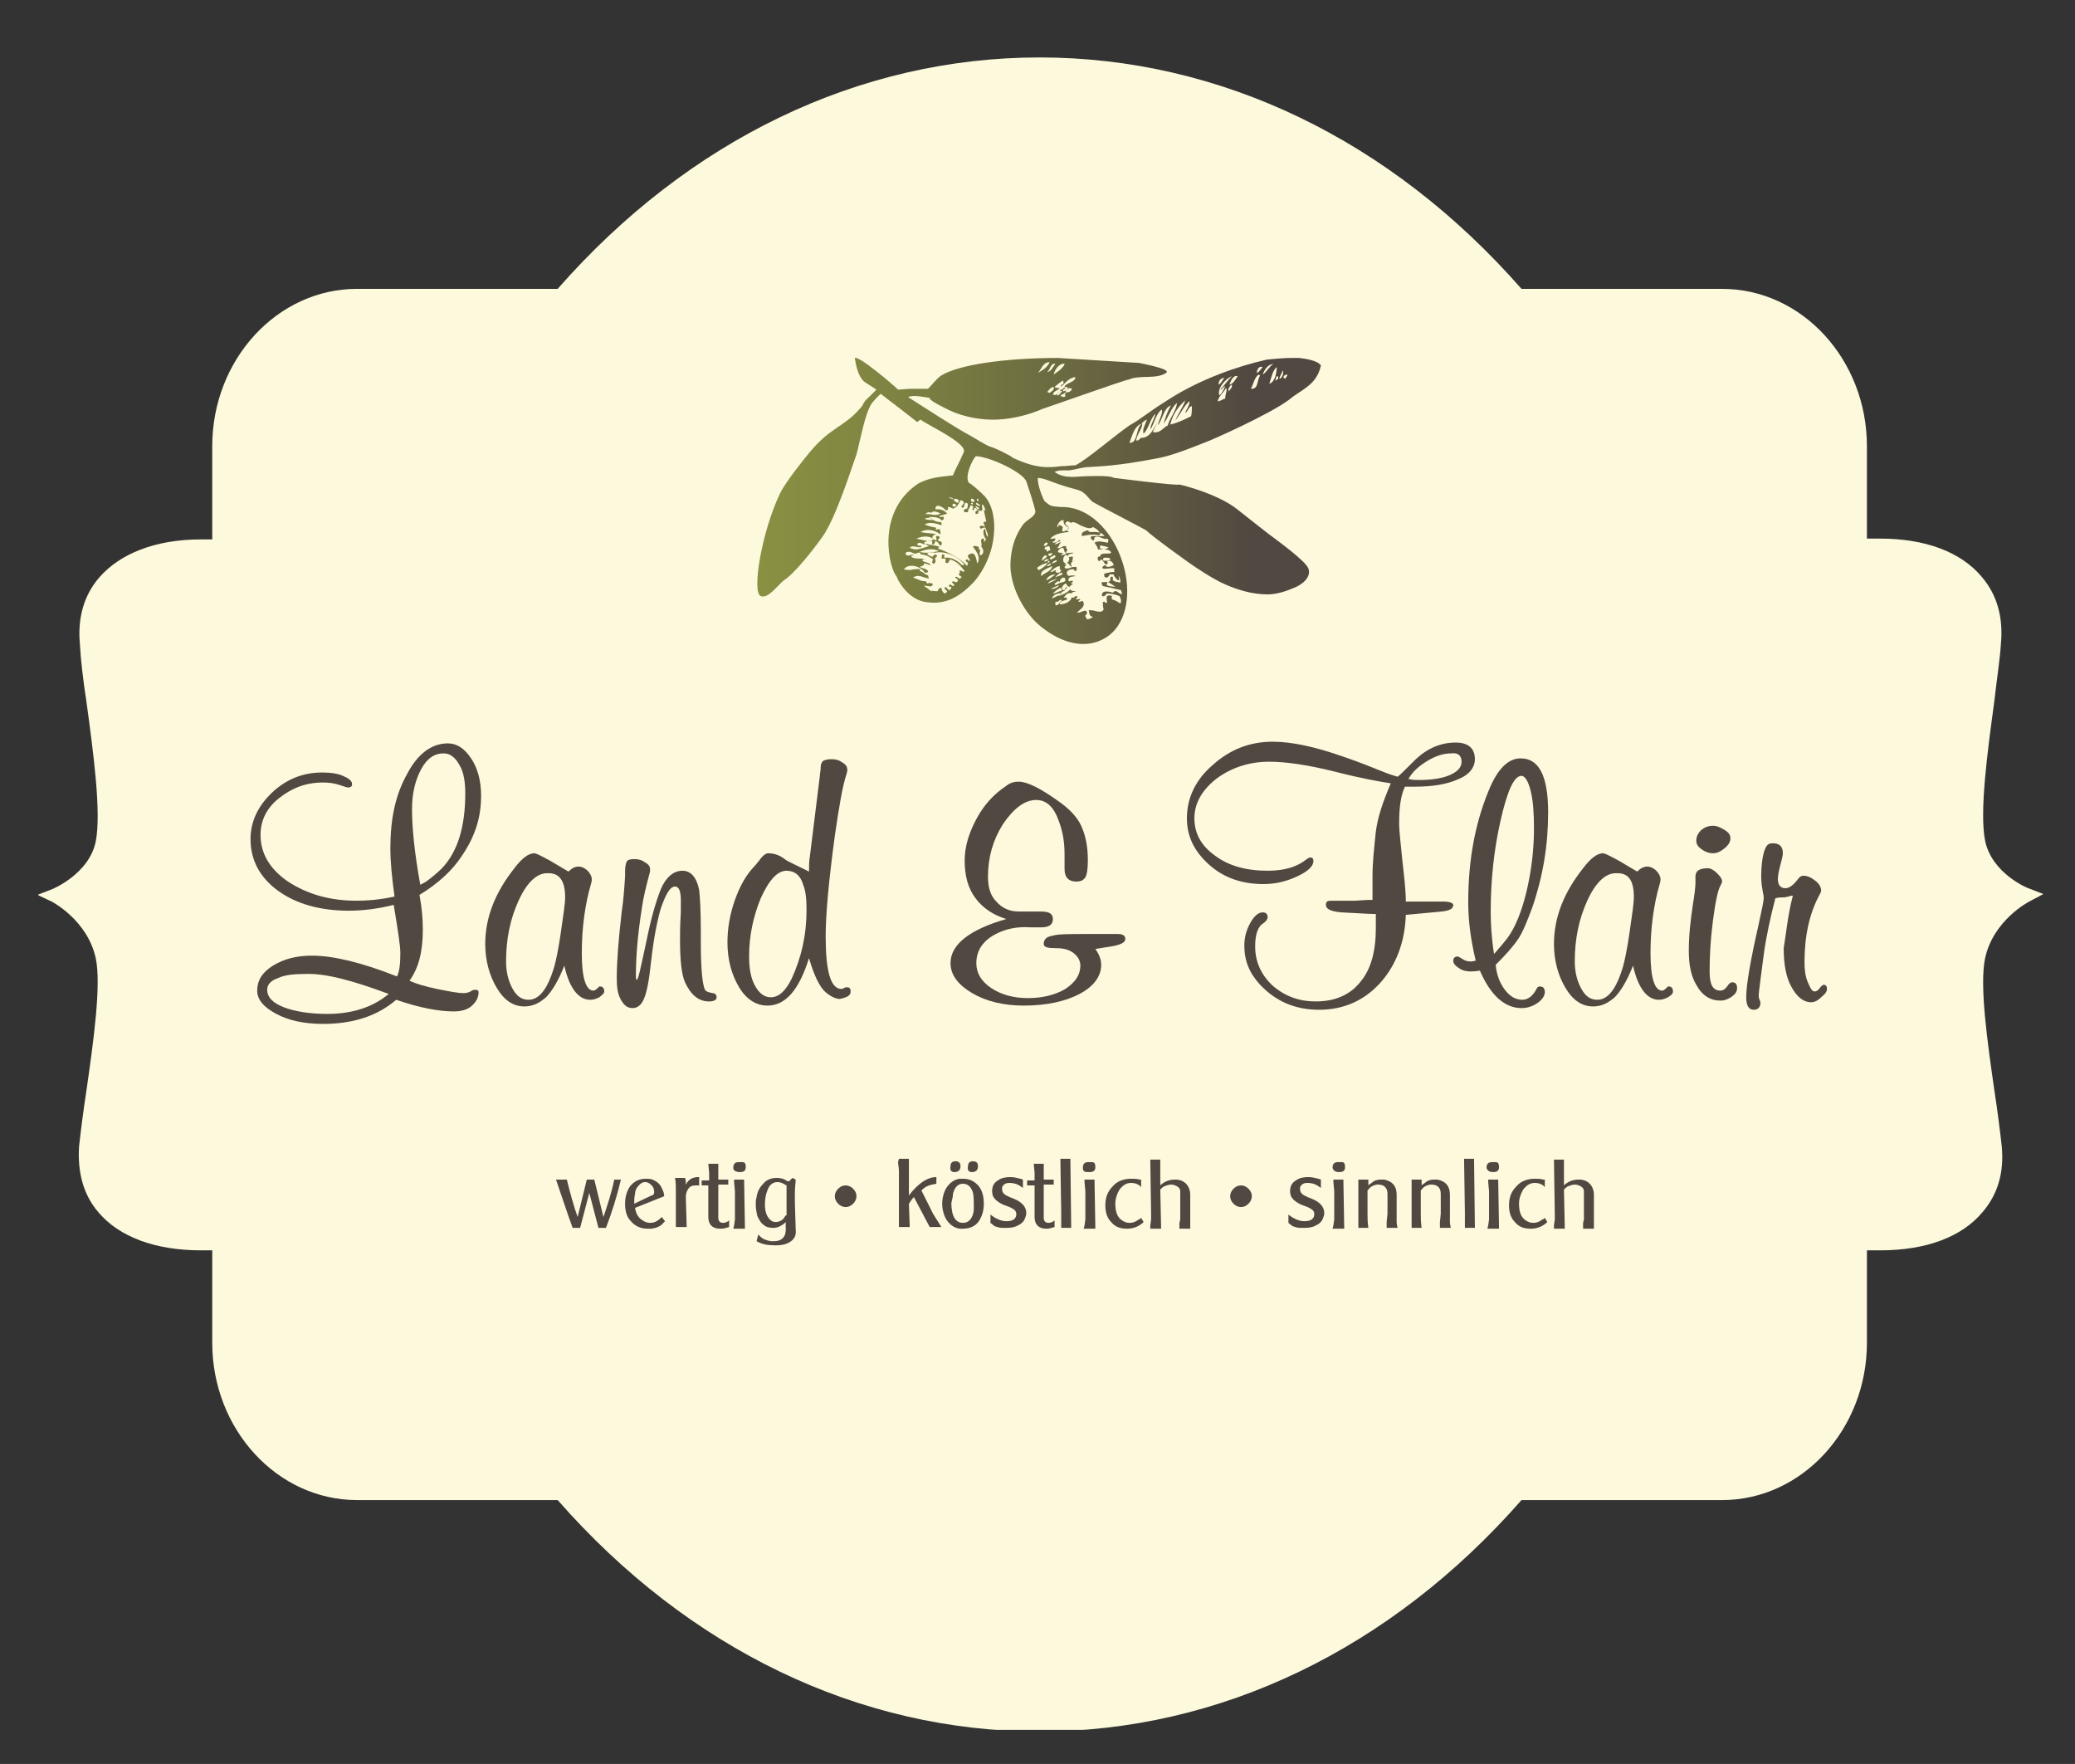 <?xml version="1.0" encoding="utf-8"?>
<!-- Generator: Adobe Illustrator 24.2.3, SVG Export Plug-In . SVG Version: 6.00 Build 0)  -->
<svg version="1.1" id="Ebene_1" xmlns="http://www.w3.org/2000/svg" xmlns:xlink="http://www.w3.org/1999/xlink" x="0px" y="0px"
	 viewBox="0 0 249.3 211.9" style="enable-background:new 0 0 249.3 211.9;" xml:space="preserve">
<rect x="0" y="0" width="249.3" height="211.9" fill="#333333" stroke="none"/>
<style type="text/css">
	.st0{clip-path:url(#SVGID_2_);fill:#FDF9DC;}
	.st1{clip-path:url(#SVGID_4_);fill:url(#SVGID_5_);}
	.st2{clip-path:url(#SVGID_7_);fill:#504841;}
</style>
<g>
	<defs>
		<rect id="SVGID_1_" x="4.6" y="6.9" width="240.9" height="200.9"/>
	</defs>
	<clipPath id="SVGID_2_">
		<use xlink:href="#SVGID_1_"  style="overflow:visible;"/>
	</clipPath>
	<path class="st0" d="M124.9,6.9c21.7,0,42.2,9.9,57.9,27.8h24.1c9.6,0,17.4,8.5,17.4,18.9v11.1h1.6c5.4,0,9.7,1.6,12.2,4.6
		c1.8,2.1,2.6,4.8,2.3,8c-0.1,1.8-0.5,4.3-0.8,7c-0.8,5.9-1.8,13.2-1.1,16.7c0.8,3.9,5.1,5.7,5.2,5.7l1.8,0.7l-1.7,0.9
		c0,0-4.3,2.2-5.3,6.8c-0.7,3.3,0.3,10.2,1.1,15.8c0.4,2.6,0.7,5,0.9,6.8c0.3,3.2-0.5,5.8-2.3,7.9c-2.5,3-6.8,4.6-12.3,4.6h-1.6
		v11.1c0,10.4-7.8,18.9-17.4,18.9h-24.1c-15.7,17.9-36.2,27.8-57.9,27.8c-21.7,0-42.2-9.9-57.9-27.8H42.9c-9.6,0-17.4-8.5-17.4-18.9
		v-11.1h-1.4c-5.4,0-9.8-1.6-12.3-4.6c-1.8-2.1-2.5-4.8-2.3-7.9c0.2-1.8,0.5-4.2,0.9-6.8c0.8-5.6,1.8-12.6,1.1-15.8
		c-1-4.6-5.3-6.8-5.3-6.8l-1.7-0.8l1.8-0.7c0,0,4.4-1.8,5.2-5.7c0.7-3.5-0.3-10.8-1.1-16.7c-0.4-2.6-0.7-5.1-0.8-7
		c-0.3-3.2,0.5-5.9,2.3-8c2.5-2.9,6.8-4.6,12.2-4.6h1.4V53.6c0-10.4,7.8-18.9,17.4-18.9H67C82.7,16.8,103.2,6.9,124.9,6.9"/>
</g>
<g>
	<defs>
		<path id="SVGID_3_" d="M128.2,67.5C128.2,67.4,128.2,67.4,128.2,67.5C128.2,67.4,128.2,67.4,128.2,67.5 M127.2,72.2
			c0.1-0.1,0.2-0.2,0.4-0.1c-0.3,0.2-0.4,0.7-0.8,0.6c0-0.1,0-0.2,0-0.4c0,0,0,0,0,0C127,72.3,127.1,72.3,127.2,72.2 M127.6,71.2
			c-0.3,0.3-0.8,0.5-1.2,0.7C126.5,71.4,127.1,71.3,127.6,71.2 M127.5,70.6c0,0.1,0.1,0.2,0,0.4c-0.4,0-0.6,0.3-1,0.3
			C126.8,71,127.1,70.7,127.5,70.6 M127.2,70.3c0,0.3-0.6,0.4-0.9,0.5C126.5,70.5,126.9,70.5,127.2,70.3 M127.7,70.9
			c-0.3-0.3,0.1-0.7,0.3-0.8C128.5,70.3,128.1,70.9,127.7,70.9C127.7,70.9,127.7,70.9,127.7,70.9 M127,69.5
			c-0.3,0.3-0.7,0.4-1.1,0.6C126.1,69.7,126.6,69.7,127,69.5 M127.9,69.4c0.3,0.5-0.1,0.5-0.5,0.6c-0.3,0.1-0.6,0.4-0.7,0.2
			c0.1-0.3,0.3-0.2,0.4-0.4c0.1,0,0.1,0.1,0.2,0.1C127.3,69.8,127.5,69.3,127.9,69.4 M126.8,69c-0.4,0.3-0.7,0.6-1.1,0.7
			C125.8,69.3,126.3,69,126.8,69 M127.7,68.9c-0.2,0.3-0.7,0.3-1,0.5C127,69.2,127.3,68.6,127.7,68.9 M126.4,68
			c0,0.6-0.9,0.8-1.3,1.2C124.9,68.5,125.9,68.3,126.4,68 M126.2,68.7c0.3-0.3,0.6-0.6,1.1-0.7c0.1,0.1-0.1,0.4,0.2,0.5
			c-0.1,0.3-0.4,0.4-0.7,0.2l0.1-0.2c-0.1,0-0.2,0-0.3,0.1c-0.1,0-0.1,0.1-0.2,0.1C126.3,68.7,126.3,68.7,126.2,68.7 M125.7,68
			c0.2-0.1,0.3-0.3,0.6-0.3c-0.1,0.2-0.2,0.3-0.5,0.3C125.8,68,125.7,68,125.7,68 M124.6,68.2c0.4-0.3,0.8-0.5,1.3-0.6
			c-0.3,0.4-0.7,0.7-1.1,0.9C124.6,68.3,124.6,68.2,124.6,68.2 M125.9,67.6c0-0.1,0-0.1,0-0.2c0.1,0,0.1,0,0.2,0
			C126.1,67.5,126.1,67.6,125.9,67.6C126,67.6,125.9,67.6,125.9,67.6 M127,67.3c-0.1,0.3-0.4,0.3-0.7,0.4
			C126.5,67.5,126.7,67.3,127,67.3 M126,67.2c-0.1,0.2-0.4,0.2-0.5,0.3C125.4,67.3,125.7,67.1,126,67.2 M132.9,67
			c0.2,0,0.5,0,0.5,0.2c-0.2,0.2-0.7,0.2-0.9,0.1l0.1-0.3c0,0,0,0,0.1,0C132.8,67,132.9,67,132.9,67 M126.1,67.1
			c0.1-0.2,0.4-0.3,0.6-0.4c0.1,0,0.1,0.1,0.1,0.2c-0.1,0.1-0.4,0.3-0.6,0.3C126.2,67.2,126.2,67.1,126.1,67.1 M125.8,66.8
			c-0.1,0.3-0.4,0.3-0.6,0.6C125.1,67.1,125.5,66.5,125.8,66.8 M125.9,66.6c0.1-0.1,0.3-0.2,0.6-0.1c-0.1,0.1-0.3,0.3-0.4,0.3
			C126,66.7,126,66.7,125.9,66.6 M110,66.5c0.2,0,0.3-0.2,0.5-0.1c0.1,0,0.1,0.1,0.1,0.2c0.6,0,1.1,0.3,1.5,0.6
			c0,0.2-0.1,0.1-0.1,0.3c-0.1,0.1,0.1,0.1,0.1,0.2c0.3,0.1,0.4-0.5,0.2-0.6c0.1-0.1,0.2-0.2,0.3-0.3c0-0.1-0.2-0.2-0.3-0.2
			c-0.1,0.1-0.2,0.2-0.3,0.3c-0.2-0.1-0.4-0.2-0.6-0.3c0.1-0.3,0.4-0.2,0.6-0.3c0.1,0,0.1,0.1,0.3,0.1c1.4-0.3,3,0.6,3.6,1.5
			c-0.1-0.1-0.2,0-0.3,0c-0.5-0.5-1.2-1-2.1-0.9c-0.1-0.1,0-0.3-0.1-0.4c0,0-0.1,0-0.1,0c0,0-0.1,0-0.1,0c-0.1,0.2,0,0.3-0.1,0.5
			c0.1,0,0.2,0,0.2,0c0.1,0,0.2,0,0.3,0c0,0.1,0,0.3,0,0.5c0.3,0.1,0.4,0,0.5-0.4c0.9,0.2,1.3,0.8,1.8,1.4c-0.1,0.1-0.2,0.1-0.3,0
			c-0.1,0-0.2-0.1-0.3-0.1c0,0.2,0.1,0.2-0.1,0.5c0,0.2,0.4,0.2,0.3,0.4c-0.1,0-0.1,0.1-0.2,0.1c-0.2,0-0.3-0.3-0.5-0.2
			c-0.1,0.2,0.3,0.2,0.3,0.4l-0.1,0.2c-0.1,0.1-0.2,0-0.3,0c-0.1-0.1-0.2-0.1-0.3,0c-0.1,0.2,0.4,0.2,0.2,0.5
			c-0.2,0-0.3-0.1-0.4-0.2c-0.1,0-0.2,0.1-0.2,0.2c0,0.1,0.2,0.1,0.3,0.1c0,0.2-0.1,0.3-0.2,0.4c-0.3-0.1-0.3-0.3-0.5-0.4
			c-0.3,0.2,0.1,0.4,0.2,0.5c-0.3,0.7-0.7-0.1-0.7-0.4c-0.2,0-0.3,0.1-0.4,0.3c0,0.2-0.3,0.1-0.5,0.1c-0.1,0-0.3-0.1-0.3,0
			c0.2,0.3-0.3-0.3-0.9-0.6c0.2-0.1,0.3,0,0.5,0c0.1,0,0.3,0.1,0.4,0c0.1,0,0.1-0.1,0.2-0.2c-0.1-0.2-0.6-0.2-0.7-0.1
			c-0.1-0.1-0.1-0.2-0.2-0.3c-0.5,0.1-1-0.3-1.5-0.4c0.6-0.5,1.2,0,1.9,0.1c0-0.1-0.1-0.3-0.1-0.4c-0.5-0.1-0.5-0.4-1-0.5
			c0-0.1,0.1-0.1,0.1-0.2c-0.3-0.1-0.6,0-0.9,0c-0.3,0.1-0.6,0.1-1.1,0c0.5-0.8,2.1-0.4,2.5,0.4c0.2,0,0.3,0,0.4-0.1
			c0-0.4-0.7-0.4-1-0.6c0.1-0.1,0.6-0.1,0.5-0.4c0.2-0.1,0.6,0.2,0.8,0.2c-0.1-0.4-0.8-0.3-1-0.6c0.1-0.2,0.2-0.1,0.4-0.1
			c-0.2-0.1-0.4-0.1-0.7-0.1c-0.3,0-0.7,0-1-0.2c0-0.3,0.2-0.1,0.3-0.3c-0.3,0-0.7,0.3-1,0c0-0.4,0.3-0.3,0.6-0.3
			C109.8,66.5,109.9,66.5,110,66.5C110,66.5,110,66.5,110,66.5 M110.5,66.3c0.6-0.3,1.6-0.5,2.3-0.1c-0.5,0.1-0.9,0.2-1.4,0.2
			C111.1,66.4,110.8,66.4,110.5,66.3 M126,65.6c0.2,0.1,0.1,0.3,0.2,0.4c-0.1,0.2-0.3,0.1-0.4,0.3c-0.2-0.2,0.2-0.3-0.3-0.3
			C125.5,65.6,125.8,65.7,126,65.6 M132.2,65.9c-0.1-0.1,0-0.3,0-0.4c0.3,0.1,0.7,0.1,1,0.3c-0.2,0.1-0.4,0.2-0.6,0.2
			C132.5,66,132.3,65.9,132.2,65.9 M125.4,65.5c0.1-0.2,0.3-0.5,0.5-0.2c-0.1,0.1-0.2,0.3-0.4,0.3C125.5,65.5,125.4,65.5,125.4,65.5
			 M110.1,64.7c0.5-0.2,1.4-0.5,2.1,0.1c-0.2,0.1-0.4,0.2-0.6,0.2C111.2,65,110.6,64.8,110.1,64.7 M128.4,63.4
			c0-0.2-0.4-0.3-0.4-0.5c0-0.2,0.2-0.2,0.3-0.3c0.1,0.1,0.3,0.2,0.5,0.2c0-0.2,0.5,0,1,0.3c0.6,0.3,1.3,0.5,1.5,0.2
			c0.4,0.2,0.7,0.4,0.8,0.7c-0.2-0.1-0.5-0.1-0.7-0.1c-0.3,0-0.5,0.1-0.7-0.2c-0.3,0.1-0.9,0.2-0.7,0.7c0.6-0.1,1.2-0.3,2-0.1
			c0.1,0,0.2-0.1,0.2-0.3c0.3,0.1,0.4,0.3,0.5,0.4c-0.3,0-0.5,0-0.8,0c-0.3,0-0.5,0-0.8,0c-0.1,0.3,0,0.4,0.2,0.5
			c0.2,0.1,0.1-0.3,0.3-0.4c0.2-0.1,0.5,0,0.7,0.1c0.3,0.1,0.5,0.2,0.7,0.1c0.2,0.1,0.2,0.2,0.1,0.5c-0.6-0.1-1.2-0.3-1.6,0
			c0.2,0.3,0.4,0.5,0.4,0.8c0.1,0,0.3,0,0.4,0c0.5,0,1.1,0,1.2,0.4c-0.1,0.1-0.3,0.1-0.6,0.1c-0.3,0-0.7,0-0.7,0.3
			c-0.1,0.1-0.3,0-0.3,0.2c-0.1,0.2,0.1,0.3,0.1,0.4c0.2,0,0.2-0.1,0.3-0.2c0.3,0.1,0.3,0.5,0.6,0.6c0.1,0.1,0.3-0.3,0.1-0.3
			c0.3-0.4,0.8,0.1,0.8,0.4c-0.3,0.1-0.8,0.4-1,0c-0.2,0-0.3,0.2-0.4,0.3c0.2,0.2,0.4,0.1,0.7,0.1c0.2,0,0.5-0.1,0.8,0
			c-0.1,0.2,0,0.3,0,0.4c-0.4,0-0.8,0.1-1.2,0.2c-0.1,0.2,0,0.2,0,0.4l0.3,0.1c0.1-0.1,0.3-0.2,0.3-0.4c0,0,0.1,0,0.2,0
			c0.1,0,0.3,0,0.3,0c0,0.2,0.3,0.5,0.5,0.7c0.3,0,0.1-0.3,0.1-0.5c0.2,0.2,0.2,0.5,0.2,0.8c-0.3-0.1-0.7-0.1-0.9-0.3
			c0-0.1,0-0.3,0-0.4c-0.3-0.1-0.3,0.1-0.3,0.3c0,0.2-0.1,0.3-0.3,0.3c0.3,0.2,0.7,0.4,0.9,0.6c-0.5-0.1-0.6,0-1-0.2
			c-0.1-0.1,0.1-0.3,0-0.4c-0.3,0-0.3,0.1-0.6,0c-0.1,0.3,0,0.3,0.1,0.5c0.5,0.1,1.4,0.3,2.2,0.5c0,0.2,0.1,0.3,0.1,0.5
			c-0.1,0-0.2-0.1-0.4-0.2c-0.2-0.2-0.5-0.3-0.7,0c-0.6-0.2-1.4-0.3-1.3,0.4c0.3,0.1,0.4-0.1,0.6-0.3c0.5,0,1,0.1,1.5,0.3
			c0.1,0.2,0.3,0.6,0.1,0.9c-0.3-0.2-0.6-0.4-1-0.5c0-0.1-0.1-0.2,0-0.4c-0.2-0.1-0.4-0.1-0.6,0c-0.1,0.3,0,0.5,0,0.8
			c-0.2,0.1-0.2-0.1-0.3-0.1c0,0,0,0-0.1,0c0,0,0,0-0.1,0c0,0.3,0,0.6,0.1,0.9c-0.2,0.4-0.6,0.3-1,0.2c-0.3-0.1-0.6-0.1-0.8-0.1
			c0.1,0.3,0,0.7,0.5,0.8c-0.2,0.2-0.5,0.3-0.8,0.3c0.2-0.1-0.1-0.2-0.1-0.4c0-0.2,0.2-0.1,0.2-0.4c-0.1-0.4-0.4-0.2-0.7-0.1
			c-0.2,0.1-0.4,0.1-0.5,0.1c0.3-0.4,1.1-0.7,0.7-1.4c-0.2,0-0.3,0.1-0.5,0.1c-0.1-0.2,0.1-0.1,0.2-0.3c-0.2-0.1-0.3,0-0.4,0
			c-0.1,0-0.1,0-0.2,0c0.1-0.1,0.3-0.2,0.2-0.4c-0.1,0-0.2,0-0.3,0.1c-0.1,0.1-0.2,0.2-0.3,0c-0.2,0.7-1,0.9-1.5,0.9
			c0.1-0.5,0.6-0.4,0.9-0.6c0-0.3-0.2-0.2-0.4-0.2c0.2-0.3,0.5-0.7,0.9-0.5c0.1-0.2,0.4-0.2,0.6-0.3c-0.1,0-0.1,0-0.2,0
			c-0.2,0-0.4,0-0.5-0.2c-0.4,0.4-1,0.7-1.5,0.8c0.3-0.2,0.4-0.6,0.8-0.6c0-0.4,0.2-0.4,0.4-0.6c0.1,0,0.1,0.1,0.2,0.1
			c0.1-0.1,0.2-0.3,0.4-0.3c0-0.1-0.1-0.1-0.2-0.1c0-0.2,0.2-0.1,0.2-0.3c-0.1-0.1-0.2,0-0.3,0c-0.1,0-0.1,0.1-0.2,0
			c0-0.1-0.1-0.2,0-0.3c0.2-0.3,0.5-0.2,0.8-0.3c-0.1-0.1-0.6-0.1-0.8,0c-0.6-0.5,0.1-0.9,0.6-0.8c0.1,0.1,0.1,0.2,0.2,0.2
			c0.2,0,0.2-0.4,0.1-0.5c-0.3,0-0.5,0-0.7,0.1c-0.2,0.1-0.4,0.1-0.6,0.1c0-0.1,0-0.1-0.1-0.1c0-0.2,0.1-0.2,0.2-0.3
			c0-0.1,0-0.1-0.1-0.1c0,0-0.1,0-0.1,0c0.1-0.2,0.2-0.1,0.3-0.2c0.2,0.1,0.3,0.3,0.5,0.5c0.1-0.2-0.1-0.3,0-0.5
			c0.1-0.1,0.2-0.2,0.4-0.2c0-0.1,0,0-0.1,0c-0.1,0-0.1,0.1-0.2,0c0.1-0.2,0.1-0.3,0.1-0.5c-0.1-0.1-0.2,0-0.3,0c-0.1,0-0.1,0-0.2,0
			c0.2,0.3-0.1,0.9-0.5,0.7c-0.4-0.2,0-1.3,0.4-0.8c0.1-0.4,0.5-0.2,0.7-0.4c-0.1,0-0.3,0-0.4,0c-0.2,0-0.3,0.1-0.4,0
			c-0.2,0.2-0.4,0.3-0.7,0.3c0-0.2,0.2-0.1,0.2-0.2c-0.1-0.2-0.4,0-0.6-0.2c0-0.2,0.3-0.5,0.6-0.5c0.2,0.2,0.1,0.4,0.3,0.6
			c0.1,0,0.1,0,0.1-0.1c0,0,0-0.1,0.1-0.1c0.1-0.3-0.2-0.3-0.1-0.6c-0.2,0-0.4,0-0.5,0.1c-0.2,0.1-0.4,0.2-0.6,0.1
			c0.3-0.1,0.2-0.5,0.5-0.6c-0.1-0.1-0.3,0-0.4,0.1c-0.1,0-0.3,0.1-0.4,0.1c0.2-0.3,0.4-0.3,0.7-0.4c0-0.1-0.2-0.1-0.1-0.2
			c-0.2,0.3-0.5,0.4-0.8,0.4c-0.1-0.2,0.2-0.1,0.3-0.4c0-0.2-0.1-0.1-0.3-0.1c-0.1,0-0.2,0.1-0.3,0c0.5-0.6,1.4-0.7,2.2-0.8
			c-0.1-0.2-0.3-0.2-0.5-0.1c-0.1,0-0.2,0.1-0.3,0c0.1-0.2,0-0.3,0.1-0.5c-0.1-0.1-0.2-0.1-0.3-0.2c-0.1-0.1-0.4,0.1-0.2,0.2
			c-0.1,0.1-0.1,0-0.1,0c0,0-0.1-0.1-0.1-0.1c0.2-0.4,0.4-0.8,0.8-0.7c-0.1,0.5,0.3,0.7,0.6,0.9C128.3,63.9,128.2,63.5,128.4,63.4
			 M111.1,62.3c0.2-0.1,0.9-0.2,0.9,0.2C111.6,62.4,111.4,62.5,111.1,62.3 M113,61.7c-0.4,0.2-0.7,0.2-1.1,0.1c-0.2,0-0.5-0.1-0.7,0
			c0.1-0.3,0.5-0.3,0.7-0.2C112.1,61.3,112.7,61.5,113,61.7 M117.2,60.8c0.3,0.1,0.5,0.2,0.4,0.4C117.4,61.1,117.2,61,117.2,60.8
			 M114.4,60.8c0.1-0.1,0-0.1,0.1-0.3c0.2,0,0.4,0.1,0.4,0.2c-0.1,0.1-0.2,0.2-0.3,0.2C114.6,60.8,114.5,60.8,114.4,60.8
			 M116.7,60.4c0.2,0,0.2,0.1,0.2,0.2C116.7,60.6,116.6,60.5,116.7,60.4 M117.3,60.4c0.2,0.1,0.5,0.2,0.4,0.4
			C117.4,60.7,117.2,60.6,117.3,60.4 M115.4,60.1c0.2,0,0.3,0.1,0.4,0.2c0,0.3-0.2,0.4-0.3,0.5c0,0.1,0.1,0.2,0.2,0.2
			c0.2-0.1,0.1-0.5,0.3-0.6c0.4,0,0.3,0.3,0.2,0.7c-0.2,0-0.3,0.1-0.4,0.2c-0.1,0.2,0.3,0.3,0.5,0.2c0-0.4,0.2-0.4,0.3-0.8
			c0.2,0,0.2,0.1,0.3,0.1c0.1,0.2-0.2,0.4,0,0.5c0.1,0,0.1-0.2,0.2-0.3c0.2,0,0.2,0.2,0.4,0.2c0,0.2-0.3,0.1-0.3,0.3
			c0,0.1,0,0.1,0,0.2c0.1,0.1,0.2,0,0.2,0c0,0,0.1,0,0.1,0l0.1-0.4c0.7,0.3,0.3-0.5,0.4-0.7c0.3,0.1,0.2,0.4,0.4,0.6
			c0,0.1-0.1,0.1-0.2,0.1c0.1,0.4,0.2,0.9,0.3,1.4c-0.1-0.1-0.2,0-0.3,0c-0.1,0.3,0.2,0.4,0.1,0.6c-0.3-0.3-0.8-0.1-0.5,0.2
			c0.3,0,0.3-0.2,0.6-0.1c0.1,0.4,0.3,0.6,0.3,1.1c-0.3-0.2-0.2-0.7-0.4-1c-0.3,0.3-0.1,1,0.2,1.3c-0.1,0.1-0.2,0.1-0.2,0.3
			c-0.2-0.1,0-0.3-0.1-0.4c-0.1,0-0.2,0-0.3,0.1c-0.1,0.3,0.1,0.5,0,0.9c0.3,0.2,0.4,1-0.2,1c0-0.2,0-0.4,0.1-0.7
			c-0.2,0.2-0.2-0.1-0.2-0.3c-0.3-0.1-0.6-0.2-0.7,0c0.4,0.5,1,1.3,0.5,2c-0.1-0.5-0.2-1.7-1.1-1c-0.1,0.3,0.3,0.4,0.2,0.7
			c-0.2,0-0.1-0.2-0.4-0.2c-0.2,0.2,0,0.3,0.2,0.4l-0.1,0.4c-0.8-0.9-2.1-1.6-3.5-2.1c0-0.2,0.1-0.1,0.2-0.2
			c-0.5-0.2-1.2-0.2-1.6-0.4c-0.1,0.2,0.3,0.2,0.3,0.3c-0.3,0.1-1.1,0.4-1.6,0.4c-0.2,0-0.5-0.1-0.7-0.2c0.2-0.2,0.5-0.2,0.8-0.1
			c0.2,0,0.5,0.1,0.6,0c0-0.3-0.4,0-0.5-0.3c0.1-0.3,0.4-0.2,0.6-0.1c0.1,0,0.2,0.1,0.3,0.1c0.2,0-0.2-0.2,0-0.3
			c0.1,0,0.2,0,0.3-0.1c0.2,0,0.3-0.1,0.6,0c0,0.1,0,0.3,0,0.4c0.3,0.1,0.3-0.3,0.4-0.4c0.3,0.1,0.4,0.3,0.5,0.5c0,0,0.1,0,0.1,0
			c0,0,0.1,0,0.1,0c0.2-0.5-0.2-0.5-0.4-0.5c0-0.2,0.1-0.3,0.2-0.4c0-0.1-0.1-0.2-0.2-0.2c0,0,0,0-0.1,0c0,0,0,0-0.1,0
			c-0.1,0.2,0.1,0.3,0,0.5c-0.2,0-0.3-0.1-0.5-0.2c0-0.4,0.3-0.5,0.5-0.5c-0.5-0.2-1.2-0.1-1.9-0.3c0.7-0.4,1.6-0.3,2.4,0.3
			c0-0.2,0-0.4-0.1-0.6c-0.1-0.1-0.2,0-0.3,0c-0.1,0-0.1,0.1-0.2,0c0-0.1,0.1-0.1,0.1-0.2c-0.5-0.1-1-0.2-1.4-0.4
			c0.5-0.3,1.2-0.2,2,0.1c0.1-0.2,0-0.3-0.1-0.4c-0.4,0.1-1.3-0.4-1.4-0.6c0.4,0,1.3,0,1.5,0.4c0.2,0,0.3-0.1,0.3-0.3
			c0-0.2-0.2-0.1-0.3-0.1c-0.1,0-0.2,0-0.3-0.1c0.4-0.1,0.7-0.2,1-0.3c-0.3-0.4-0.9-0.6-1.4-0.5c-0.1-0.9,1.1-0.2,1.2,0.1
			c0.1,0,0.2,0,0.3-0.1c0.1-0.2-0.1-0.1,0-0.3c0.2,0,0.4,0.1,0.6,0.2C115.1,60.9,115.2,60.4,115.4,60.1 M114.6,60.1
			c0-0.3,0.4-0.2,0.6,0c0,0.2-0.1,0.3-0.2,0.3C114.8,60.3,114.7,60.2,114.6,60.1 M116.7,59.9c0.2,0,0.5,0.2,0.3,0.4
			C116.7,60.3,116.6,60.2,116.7,59.9 M117.4,59.9c0.2,0,0.1,0.2,0.2,0.3c0,0-0.1,0-0.1,0C117.4,60.2,117.3,60,117.4,59.9 M114,59.8
			c0.1-0.1,0.6,0,0.5,0.2C114.3,59.8,114.1,59.9,114,59.8 M135.7,53.2c0.3-0.8,0.6-2.1,1.5-2.3C136.4,51.4,136.8,53.2,135.7,53.2
			C135.7,53.2,135.7,53.2,135.7,53.2 M141.4,48.4c0,0.8-0.9,1.9-1.1,2.7c-0.6,0.3-0.9,1-1.8,0.8c0.2-0.4,0.4-0.9,0.6-1.3
			c-0.5,0.9-0.9,2-2,2c-0.2,0.1-0.3,0.4-0.6,0.3c0.1-0.8,0.9-1.6,0.7-2.1c0.2-0.1,0.3-0.3,0.6-0.4c-0.2,0.6-0.6,1.2-0.4,1.7
			c0.6-0.6,0.8-1.8,1.4-2.4c0,0.5-0.6,1.3-0.6,1.9c0.5-0.7,0.7-2,1.4-2.4c0.1,0.5-0.3,1.1-0.5,1.9c0.6-0.7,0.7-2.1,1.6-2.4
			c-0.4,0.6-0.7,1.5-0.9,2.2C140.4,50.1,140.7,49,141.4,48.4 M142.4,48.1c-0.2,0.7-0.8,1.5-1.2,2.4c0.6-0.7,1-1.7,1.7-2.3
			c0.1,0.4-0.4,1-0.5,1.4c0.3-0.1,0.4-0.8,0.8-0.8c0,0.4,0,0.8-0.1,1.2c-0.8,0.4-1.6,0.8-2.5,1C140.9,49.7,141.7,48.7,142.4,48.1
			 M127.4,47.6c0.1-0.3,0.4-0.2,0.5-0.4l0.2,0c-0.1,0.2-0.3,0.1-0.1,0.3c0,0.1-0.1,0.2-0.2,0.2C127.6,47.6,127.5,47.6,127.4,47.6
			 M127,47.5C126.9,47.5,126.9,47.5,127,47.5c0-0.3,0.3-0.3,0.4-0.6l0.2,0.1C127.4,47.2,127.3,47.5,127,47.5
			C127,47.5,127,47.5,127,47.5 M147.3,46.6c0.2,0.3-0.1,0.7-0.1,1.3c-0.3,0-0.5,0.3-0.9,0.3C146.4,47.6,147,47.2,147.3,46.6
			 M126.6,46.5C126.6,46.6,126.7,46.6,126.6,46.5c0.1,0.4-0.3,0.5-0.5,0.7c-0.1,0-0.1-0.1-0.3-0.1C126.1,46.8,126.2,46.5,126.6,46.5
			 M148,46.2c0.1,0.3-0.2,0.6-0.4,0.8C147.5,46.7,147.8,46.3,148,46.2 M147.1,45.4c-0.2,0.2-0.4,0.7-0.7,0.8
			C146.4,45.7,146.7,45.4,147.1,45.4 M129.2,45.3c0,0.6-0.9,0.6-1.3,1.1c0,0.1,0.1,0.1,0.2,0.1c0.1,0,0.2,0,0.2,0.1
			c-0.1,0.1-0.1,0.2-0.1,0.2c0,0,0.1,0,0.1-0.1c0.1-0.1,0.3-0.1,0.5,0c-0.1,0.3-0.4,0.5-0.8,0.4l0.1-0.2c-0.1,0-0.2,0.1-0.4,0.1
			c0-0.3,0.2-0.2,0.3-0.4c-0.1-0.1-0.2,0-0.3,0.1c-0.1,0.1-0.3,0.2-0.4,0.1c0,0.1,0.1,0.1,0.1,0.2c-0.3,0.1-0.4,0.6-0.9,0.4
			c0.1-0.5,0.7-0.5,0.8-0.8c0,0-0.1,0-0.2,0c-0.1,0-0.3,0-0.4-0.1c0.3-0.3,0.7-0.6,1-0.8c0,0.1,0.1,0.2,0.1,0.3
			c-0.1,0.2-0.2,0.2-0.3,0.2c0.1,0.1-0.1,0.2-0.1,0.3C127.9,46.2,128.3,45.4,129.2,45.3 M153.2,45.7c0.2-0.2,0-0.5,0.3-0.5
			C153.7,45.3,153.5,45.7,153.2,45.7C153.3,45.7,153.2,45.7,153.2,45.7 M148.7,45.2c-0.3,0.4-0.5,0.9-1,1
			C147.9,45.7,148.2,45,148.7,45.2 M148,45.2c-0.5,0.5-0.9,1.1-1.4,1.6c0.2,0,0.2-0.1,0.3-0.2c0.1-0.1,0.2-0.2,0.3-0.2
			c-0.2,0.4-0.4,0.9-0.7,1.1C146.2,46.7,147.2,45.5,148,45.2 M150.3,46.7c0.3-0.6,0.4-1.3,0.9-1.7c0.1,0,0.1,0.1,0.2,0.1
			c-0.4,0.6-0.2,1.6-1,1.6C150.4,46.7,150.4,46.7,150.3,46.7 M154.2,45.4c0-0.3,0.2-0.4,0.5-0.4c-0.1,0.2-0.2,0.4-0.3,0.5
			C154.3,45.4,154.3,45.4,154.2,45.4 M153.7,45.5c0.1-0.4,0.3-0.6,0.4-1C154.3,44.8,154,45.5,153.7,45.5L153.7,45.5 M153.4,44.1
			c0,0.6-0.2,1.8-0.9,2C152.8,45.2,152.9,44.5,153.4,44.1 M151.7,44.1c-0.2,0.2-0.4,0.6-0.7,0.7C151,44.4,151.3,43.9,151.7,44.1
			 M127.9,43.7c0,0.2-0.3,0.5-0.5,0.7c-0.2,0.2-0.6,0.4-0.8,0.6C126.7,44.4,127.3,43.6,127.9,43.7 M126.8,43.7c-0.3,0.4-0.5,0.9-1,1
			C126.2,44.4,126.2,43.6,126.8,43.7 M153,43.7c-0.5,0.3-0.8,1-1.3,1.3C152,44.2,152.4,43.8,153,43.7 M126.1,43.5
			c-0.2,0.6-0.9,1-1.4,1.3C125.1,44.4,125.3,43.5,126.1,43.5 M152.2,43.2c-3.6,0.8-8,2.4-11.5,4.6c-3.2,2-3.4,2.4-5,3.3
			c-2,1.4-5.1,4.1-6.5,4.8c-0.6,0-1.1,0.1-1.7,0.1c-1.6,0.2-3,0.3-5.8-1c-0.3-0.3-2.2-1.2-2.6-1.3c-0.5-0.1-2.2-1.2-2.4-1.3
			c-1.9-1-5.7-3.5-7.6-4.7c0.7-0.3,1.9,0,2.6,0.1c-0.1,0.3,1.6,1.1,2.4,1.5c1.7,0.8,3.9,1.2,5.8,1.1c1.9-0.1,3.8-0.6,5.4-1.3
			c0.1,0,10.2-3.6,10.3-3.5c1.3-0.6,3.3,0,4.5-0.8c0.6-0.4-1.8-0.9-3.2-1.2l-9.8-0.6c-6.3,0-11.9,0.8-14,2.1c-0.6,0.4-1,1-1.6,1.6
			c-0.4,0-1.2,0-1.9,0c-0.7,0-1.3,0.1-1.7,0.1c-0.5-0.5-4.7-4.1-5.2-3.8c0.1,0.6,0.3,1.9,0.9,2.6c0.2,0.3,0.5,0.4,1.7,1.2
			c-0.2,0.2-0.9,0.9-1.1,1.1c-0.5,0.4-0.4,0.7-0.9,1.2c-1.9,2.2-3.5,2.2-6,5.2c-1,1.2-2.8,3.5-3.5,4.8c-2.3,4.7-3.5,12.1-2.4,12.5
			c0.9,0.4,2.2-1.5,2.8-1.9c1.1-0.7,3.1-3.1,4.6-5.2c1.7-2.4,3.6-8.6,4.1-9.9c0.5-1.9,1-4.8,1.8-6.1c0.4-0.5,0.7-0.8,1.1-1.2
			c0.8,0.6,4.3,3.3,4.4,3.4c0.1-0.1,0.3-0.2,0.4-0.3c0.7,0.6,5.6,2.8,5.2,3.9c-0.6,1.4-1.1,2.2-1.3,2.8c-1.8,0.2-2.9,0.3-4.2,1
			c-5.2,3.5-3.4,10.3-2.6,11.1c0.4,1.1,1.7,2.8,3.4,3.1c1.9,0.3,3.7,0,6-2.5c1.1-1.3,2.1-3.3,2.3-5.5c0.2-1.6-0.1-3.6-1.1-4.7
			c-0.6-0.6-1.6-1.5-1.9-1.6c-0.6-0.9,0.7-3.3,0.9-3.2c1.7,0.1,5.5,1.9,6,3c0.3,0.9,0.9,2.7,1.1,3.6c0,0.3-0.2,0.5-0.3,0.6
			c-0.3,0.3-0.7,0.5-1.1,0.9c-1.6,2.1-1.6,4.4-1.6,5.2c0.1,2.8,1.9,5.8,3.7,7.2c4.4,3.5,7.9,1.9,9.2-0.1c3.2-4.8-0.8-14.5-6.9-14.3
			c-1-0.1-1.1,0-1.9-0.7c-0.1-0.1-0.9-1.9-0.8-2.8c0.9,0.1,1.1,0.3,2.9,0.9c1.5,0.5,2.2,0.5,2.7,1c0.1,0,0.6,0.7,1,1
			c0.1,0.1,5.9,3.1,6.4,3.4c0.8,0.8,4.6,3.5,5.3,4c0.7,0.5,2.8,1.9,4.2,2.5c1.6,0.7,3.3,1.2,5.1,1.2c1.1,0,2.3-0.4,3.2-0.8
			c0.8-0.3,2.1-1.2,1.7-2.3c-0.3-0.9-3.8-3.4-3.9-3.5c-0.6-0.4-3.6-2.8-4.5-3.5c-1.7-1.4-4.6-2.5-7.1-3.1c-0.1,0.2-7.9-0.8-7.9-0.8
			c-0.4-0.3-2.5-0.2-3.1-0.2c-1.3,0-2.7,0.4-4-0.5c0.4-0.2,0.8-0.2,1.2-0.2c0.2,0,0.4,0,0.6,0c0.8-0.1,1.6-0.4,2.4-0.4
			c1.3-0.1,3.2-0.1,7.9-1c1.9-0.3,4.3-1.3,6.1-2c0.6-0.2,7.6-3.3,10-5.1c1.4-1.2,3.3-1.7,3.8-4.1c-0.4-0.6-1.8-0.8-2.6-0.9
			c-0.3,0-0.6,0-0.9,0C153.9,43,152.3,43.2,152.2,43.2"/>
	</defs>
	<clipPath id="SVGID_4_">
		<use xlink:href="#SVGID_3_"  style="overflow:visible;"/>
	</clipPath>
	
		<linearGradient id="SVGID_5_" gradientUnits="userSpaceOnUse" x1="-173.329" y1="551.135" x2="-172.329" y2="551.135" gradientTransform="matrix(67.61 0 0 -67.61 11809.953 37322.992)">
		<stop  offset="0" style="stop-color:#8A9042"/>
		<stop  offset="0.202" style="stop-color:#818542"/>
		<stop  offset="0.555" style="stop-color:#6A6941"/>
		<stop  offset="0.884" style="stop-color:#504841"/>
		<stop  offset="1" style="stop-color:#504841"/>
	</linearGradient>
	<rect x="90.5" y="42.8" class="st1" width="68.3" height="36.1"/>
</g>
<g>
	<defs>
		<rect id="SVGID_6_" x="4.6" y="6.9" width="240.9" height="200.9"/>
	</defs>
	<clipPath id="SVGID_7_">
		<use xlink:href="#SVGID_6_"  style="overflow:visible;"/>
	</clipPath>
	<path class="st2" d="M55.9,95.3c0,4-0.9,7-2.8,9c-0.5,0.5-1.2,1.1-1.9,1.6c-0.3,0.2-0.6,0.3-0.7,0.4c-0.7-3.8-1-6.9-1-9.1
		c0-1.9,0.4-3.5,1.1-4.8c0.7-1.3,1.6-1.9,2.7-1.9c0.8,0,1.4,0.5,1.9,1.4C55.7,92.7,55.9,93.9,55.9,95.3 M46.7,119.4
		c-1.9,1.6-4.4,2.4-7.4,2.4c-2.1,0-3.9-0.3-5.2-0.8c-1.3-0.5-2-1.2-2-2.1c0-0.6,0.4-1.1,1.3-1.4c0.8-0.4,2-0.5,3.3-0.5
		C39.1,116.9,42.4,117.8,46.7,119.4 M57.8,95.6c0-1.8-0.4-3.3-1.2-4.5c-0.8-1.2-1.7-1.8-2.8-1.8c-1.9,0-3.6,1.2-4.9,3.7
		c-1.4,2.5-2,5.4-2,8.9c0,1.7,0.2,3.6,0.5,5.8c-1.8,0.4-3.4,0.5-4.6,0.5c-3.2,0-5.9-0.8-8.2-2.3c-2.2-1.5-3.3-3.4-3.3-5.6
		c0-1.7,0.7-3.2,2.2-4.4c1.5-1.2,3.2-1.9,5.3-1.9c0.8,0,1.4,0.1,2,0.3c0.6,0.2,0.9,0.3,1,0.3c0.3,0,0.5-0.1,0.5-0.4
		c0-0.4-0.4-0.7-1.1-1c-0.7-0.3-1.5-0.4-2.5-0.4c-2.3,0-4.3,0.8-6,2.4c-1.7,1.6-2.6,3.5-2.6,5.6c0,2.5,1.1,4.6,3.3,6.2
		c2.2,1.6,5.1,2.4,8.5,2.4c1.6,0,3.4-0.2,5.4-0.7c0.5,3,0.8,4.9,0.8,5.8c0,1.2-0.1,2.2-0.4,2.8c-4.3-1.7-7.7-2.5-10.2-2.5
		c-1.9,0-3.4,0.4-4.7,1.2c-1.3,0.8-1.9,1.8-1.9,3c0,1.1,0.8,2,2.3,2.8c1.5,0.8,3.4,1.2,5.6,1.2c3.7,0,6.6-1,8.8-2.9
		c2.9,1,5.2,1.4,6.9,1.4c0.9,0,1.6-0.2,2.1-0.6c0.6-0.5,0.9-1.1,0.9-1.7c0-0.2-0.1-0.3-0.4-0.3c-0.1,0-0.2,0-0.4,0.1
		c-0.3,0.2-0.6,0.3-1,0.3c-0.7,0-1.7-0.2-3.2-0.5c-1.4-0.3-2.5-0.6-3.3-1c1.1-1.5,1.6-3.5,1.6-6.1c0-1.2-0.1-2.6-0.4-4.2
		c2.3-1.4,4-3,5.1-4.7C57.2,100.3,57.8,98,57.8,95.6"/>
	<path class="st2" d="M67.9,107.8c0,0.7-0.2,2-0.5,4.1c-0.3,2.1-0.6,3.5-0.8,4.2c-0.8,2.7-1.8,4-3.1,4c-0.8,0-1.4-0.4-1.9-1.3
		c-0.5-0.9-0.8-2-0.8-3.3c0-2.7,0.5-5.1,1.5-7.3c1-2.2,2.2-3.3,3.4-3.3C67.2,104.8,67.9,105.8,67.9,107.8 M72.6,119.1
		c0-0.4-0.2-0.6-0.5-0.6c-0.1,0-0.1,0-0.1,0c-0.3,0.3-0.5,0.5-0.7,0.5c-0.9,0-1.4-1.5-1.4-4.5c0-3.1,0.4-5.9,1.1-8.3
		c0.1-0.3,0.1-0.5,0.1-0.6c0-0.3-0.2-0.7-0.5-1c-0.3-0.3-0.7-0.5-1.1-0.5c-0.4,0-0.8,0.2-1.2,0.6l-2.2-1.3c-1.1-0.6-1.7-0.9-1.9-0.9
		c-0.7,0-1.5,0.6-2.4,1.8c-2.3,2.9-3.5,5.9-3.5,9.1c0,2,0.5,3.8,1.4,5.3c0.9,1.5,2,2.2,3.3,2.2c1,0,1.8-0.4,2.6-1.1
		c0.7-0.7,1.5-2,2.2-3.8c0.6,2.7,1.7,4.1,3.1,4.1c0.4,0,0.7-0.1,1.1-0.3C72.4,119.5,72.6,119.3,72.6,119.1"/>
	<path class="st2" d="M84.2,111.9v1.4c0,3.1,0.2,5,0.5,5.6c0.1,0.2,0.4,0.3,0.9,0.4c0.3,0,0.5,0.2,0.5,0.5c0,0.3-0.3,0.5-0.9,0.5
		c-1.3,0-2.2-0.8-2.9-2.3c-0.4-0.9-0.6-2.6-0.6-5.1c0-0.8,0-1.8,0.1-3.3c0-0.7,0-1.2,0-1.4c0-1.1-0.2-1.7-0.7-1.7
		c-0.6,0-1.1,0.9-1.7,2.6c-0.5,1.7-0.9,3.9-1.2,6.6c-0.2,2-0.5,3.5-0.8,4.2c-0.3,0.8-0.8,1.2-1.4,1.2c-0.6,0-1-0.3-1.4-1
		c-0.4-0.7-0.5-1.5-0.5-2.6c0-1.9,0.2-4.6,0.6-8c0.2-1.3,0.3-2.7,0.4-4.2c0-0.3,0-0.5,0-0.7c0-0.5,0.1-0.9,0.2-1.1
		c0.1-0.2,0.4-0.3,0.9-0.3c0.5,0,0.9,0.1,1.3,0.4c0.4,0.2,0.6,0.5,0.6,0.8c0,0.1,0,0.2,0,0.3c-0.4,1.5-0.8,3-1,4.5
		c-0.5,3.2-0.7,5.8-0.7,8c0,0.3,0,0.5,0.1,0.5c0.2,0,0.5-1.6,1.2-4.8c0.5-2.5,1.1-4.6,1.7-6.1c0.6-1.4,1.5-2.2,2.6-2.2
		c1,0,1.7,0.8,2,2.3C84.1,107.8,84.2,109.4,84.2,111.9"/>
	<path class="st2" d="M96.9,109.3c0,3-0.6,5.7-1.8,8.3c-0.7,1.4-1.5,2.2-2.5,2.2c-0.8,0-1.4-0.5-1.9-1.4c-0.5-0.9-0.7-2.1-0.7-3.5
		c0-2.5,0.5-4.8,1.4-7c1-2.2,2-3.3,3.1-3.3c1,0,1.7,0.6,2,1.7C96.8,107,96.9,108,96.9,109.3 M102.2,119.1c0-0.3-0.1-0.5-0.4-0.5
		l-0.2,0c-0.2,0.1-0.4,0.2-0.5,0.2c-1.3,0-1.9-2.1-1.9-6.3c0-2.8,0.4-6.9,1.1-12.1c0.5-3.4,0.9-5.9,1.4-7.4c0.1-0.3,0.1-0.5,0.1-0.5
		c0-0.4-0.2-0.7-0.6-0.9c-0.4-0.3-0.8-0.4-1.3-0.4c-0.5,0-0.8,0.1-1,0.2c-0.2,0.2-0.3,0.4-0.3,0.8c0,0.4-0.1,0.7-0.1,1l-1.2,9.7
		c-0.1,0.5-0.1,1.1-0.1,1.8c-1.6-0.8-2.5-1.2-2.8-1.4c-0.6-0.5-1.3-0.8-2.1-0.8c-0.3,0-0.7,0.3-1.1,0.9c-0.2,0.2-0.3,0.4-0.5,0.6
		c-1,1-1.8,2.4-2.4,4.1c-0.6,1.7-0.9,3.4-0.9,5.1c0,2.1,0.5,3.9,1.4,5.4c0.9,1.5,2.1,2.2,3.4,2.2c2.2,0,3.8-1.9,5-5.7
		c0.6,2.1,1.3,3.5,2,4.1c0.6,0.5,1.2,0.8,1.7,0.8C101.8,119.8,102.2,119.6,102.2,119.1"/>
	<path class="st2" d="M130.6,112.2h1.6c0.5,0,0.9,0,1.4,0c0.5,0,0.7,0,0.7,0c0.6,0,0.9,0.2,0.9,0.6c0,0.5-0.8,0.8-2.4,1
		c-0.1,0-0.5,0.1-1.2,0.2c0.5,0.7,0.7,1.3,0.7,1.9c0,1.4-0.9,2.6-2.6,3.5s-4,1.4-6.7,1.4c-2.4,0-4.5-0.5-6.2-1.5
		c-1.7-1-2.6-2.2-2.6-3.6c0-2.2,2.2-4,6.7-5.3c-1.6-0.5-2.8-1.3-3.7-2.5c-0.9-1.2-1.3-2.7-1.3-4.5c0-1.7,0.5-3.3,1.4-5
		c0.9-1.7,2.1-3,3.6-4c0.5-0.4,1-0.5,1.5-0.5c1,0,2.6,0.8,4.7,2.3c1.3,0.9,2.3,1.9,2.8,3c0.5,1.1,0.8,2.4,0.8,4.1
		c0,1.1-0.1,1.7-0.3,2.1c-0.3,0.4-0.6,0.5-1.1,0.5c-0.9,0-1.4-0.5-1.4-1.5c0-0.3,0-0.6,0-0.9v-0.9c0-1.4-0.2-2.7-0.7-4
		c-0.6-1.7-1.5-2.5-2.7-2.5c-1.4,0-2.7,1-4,2.9c-1.2,1.9-1.8,4-1.8,6.3c0,1.3,0.3,2.3,1,3c0.7,0.8,1.6,1.2,2.7,1.2
		c0.7,0,1.3,0,1.6,0c0.4,0,0.7,0,1.1,0c1,0,1.4,0.3,1.4,0.9c0,0.7-0.5,1-1.4,1c-0.2,0-0.3,0-0.4,0l-0.9,0c-1.3-0.1-2.5,0.1-3.5,0.5
		c-2,0.8-3,2.1-3,3.8c0,1.2,0.6,2.2,1.8,3c1.2,0.8,2.7,1.2,4.4,1.2c1.8,0,3.3-0.4,4.5-1.1c1.2-0.8,1.8-1.7,1.8-2.8
		c0-0.6-0.3-1.1-0.8-1.5c-0.5-0.4-1.2-0.6-2.1-0.6c-1,0-1.5-0.1-1.5-0.5c0-0.6,0.4-0.9,1.1-1C127.1,112.2,128.4,112.2,130.6,112.2"
		/>
	<path class="st2" d="M175.6,91.5c0,0.7-0.5,1.2-1.4,1.6c-0.9,0.4-2.2,0.6-3.7,0.6c-0.5,0-0.8,0-1.1-0.1c-0.1,0-0.1,0-0.2,0
		c0.5-0.9,1.3-1.6,2.3-2.2c1-0.6,1.9-0.9,2.9-0.9C175.2,90.4,175.6,90.8,175.6,91.5 M177.2,91.2c0-1.3-0.8-2-2.3-2
		c-1.8,0-3.5,0.7-5,2.2c-1.2,1.2-1.9,1.9-2,1.9c-1.1-0.3-1.7-0.6-2-0.7c-2.7-1.1-4.2-1.6-4.5-1.7c-3.4-1.2-6.2-1.8-8.5-1.8
		c-2.7,0-5.1,0.9-7.2,2.8c-2.1,1.8-3.1,4-3.1,6.4c0,2.2,0.9,4,2.7,5.6c1.8,1.6,4,2.3,6.5,2.3c1.4,0,2.7-0.3,4-0.9
		c1.3-0.6,2-1.2,2-1.9c0-0.2-0.1-0.4-0.4-0.4c-0.1,0-0.2,0.1-0.4,0.2c-1.1,0.9-2.6,1.4-4.7,1.4c-2.6,0-4.7-0.6-6.3-1.8
		c-1.7-1.2-2.5-2.7-2.5-4.5c0-1.8,0.9-3.4,2.7-4.8c1.8-1.3,3.9-2,6.3-2c2,0,4.7,0.4,7.9,1.2c3.1,0.8,5.4,1.2,6.7,1.4
		c-1,2.3-1.6,4.2-1.8,5.8c-0.2,1.9-0.4,3.7-0.4,5.3c0,0.3,0,0.7,0,1.3c0,0.6,0,1,0,1.3c0,0.1,0,0.2,0,0.3c-1,0-1.7,0.1-2.2,0.1
		c-1,0-1.6,0-1.9,0l-0.9,0c-0.4,0-0.6,0.1-0.6,0.5c0,0.5,0.6,0.8,1.9,0.9c2,0.1,3.4,0.2,4.1,0.2v1.7c0,2.8-0.6,5-1.9,6.5
		c-1.2,1.5-3,2.3-5.3,2.3c-2,0-3.7-0.6-5.2-1.9c-1.4-1.3-2.1-2.9-2.1-4.7c0-1.4,0.3-2.4,1-2.8c0.3-0.2,0.5-0.5,0.5-0.7
		c0-0.4-0.2-0.6-0.6-0.6c-0.5,0-1,0.4-1.5,1.3c-0.5,0.9-0.7,1.8-0.7,2.7c0,1.8,0.6,3.3,1.9,4.7c1.9,2,4.2,3,7.1,3
		c2.9,0,5.4-1.1,7.3-3.2c1.9-2.1,3-4.9,3.1-8.2l4.3-0.4c0.9-0.1,1.4-0.3,1.4-0.8c0-0.2-0.4-0.4-1.2-0.4h-0.5c0,0-0.2,0-0.7,0
		c-0.4,0-0.9,0-1.3,0l-2,0c0-1.4-0.2-3-0.4-4.8c-0.2-2.1-0.4-3.6-0.4-4.6c0-1.9,0.2-3.4,0.7-4.4c0.3,0,0.7,0,1.2,0
		c2.2,0,3.9-0.3,5.2-0.9C176.5,93.1,177.2,92.2,177.2,91.2"/>
	<path class="st2" d="M184.3,99.5c0,2.5-0.3,5.1-0.9,7.6c-0.6,2.5-1.4,4.4-2.3,5.6c-0.3,0.4-0.8,1-1.6,1.9c-0.3-1.9-0.4-3.6-0.4-5.1
		c0-3.8,0.4-7.5,1.2-11c0.8-3.5,1.6-5.3,2.5-5.3c0.4,0,0.8,0.6,1.1,1.8C184.2,96.2,184.3,97.7,184.3,99.5 M186,97.6
		c0-4.4-1.1-6.5-3.3-6.5c-1.4,0-2.6,1.1-3.6,3.3c-1.8,4.1-2.7,8.7-2.7,14c0,2.2,0.3,4.5,0.9,7c-0.4,0.1-0.6,0.1-0.6,0.1
		c-0.4,0-0.7-0.1-1-0.3c-0.3-0.2-0.5-0.3-0.6-0.3c-0.3,0-0.5,0.2-0.5,0.5s0.2,0.6,0.7,0.9c0.4,0.3,0.9,0.4,1.4,0.4
		c0,0,0.4,0,1.1-0.1c1.3,3,3,4.5,5,4.5c0.7,0,1.3-0.2,1.9-0.6c0.6-0.4,0.9-0.9,0.9-1.3c0-0.5-0.2-0.7-0.6-0.7
		c-0.2,0-0.3,0.1-0.4,0.3c-0.4,0.8-1,1.3-1.7,1.3c-0.8,0-1.5-0.4-2.1-1.2c-0.6-0.8-1-1.8-1.1-3c1.2-1.2,2.1-2.2,2.7-3.1
		s1.1-2.2,1.7-3.8C185.4,105.2,186,101.5,186,97.6"/>
	<path class="st2" d="M196.3,107.8c0,0.7-0.2,2-0.5,4.1c-0.3,2.1-0.6,3.5-0.8,4.2c-0.8,2.7-1.8,4-3.1,4c-0.8,0-1.4-0.4-1.9-1.3
		c-0.5-0.9-0.8-2-0.8-3.3c0-2.7,0.5-5.1,1.5-7.3s2.2-3.3,3.4-3.3C195.7,104.8,196.3,105.8,196.3,107.8 M201,119.1
		c0-0.4-0.2-0.6-0.5-0.6c-0.1,0-0.1,0-0.1,0c-0.3,0.3-0.5,0.5-0.7,0.5c-0.9,0-1.4-1.5-1.4-4.5c0-3.1,0.4-5.9,1.1-8.3
		c0.1-0.3,0.1-0.5,0.1-0.6c0-0.3-0.2-0.7-0.5-1c-0.3-0.3-0.7-0.5-1.1-0.5c-0.4,0-0.8,0.2-1.2,0.6l-2.2-1.3c-1.1-0.6-1.7-0.9-1.9-0.9
		c-0.7,0-1.5,0.6-2.4,1.8c-2.3,2.9-3.5,5.9-3.5,9.1c0,2,0.5,3.8,1.4,5.3c0.9,1.5,2,2.2,3.3,2.2c1,0,1.8-0.4,2.6-1.1
		c0.7-0.7,1.5-2,2.2-3.8c0.6,2.7,1.7,4.1,3.1,4.1c0.4,0,0.7-0.1,1.1-0.3C200.9,119.5,201,119.3,201,119.1"/>
	<path class="st2" d="M205.2,104.3c0.3,0,0.7,0.2,1.1,0.6c0.4,0.4,0.6,0.7,0.6,1c0,0.1-0.1,0.3-0.2,0.5c-0.3,0.5-0.6,1.9-0.9,4.2
		c-0.3,2.3-0.4,4.3-0.4,6.1c0,1.6,0.4,2.3,1.3,2.3c0.3,0,0.6-0.2,0.8-0.5c0.2-0.3,0.4-0.5,0.6-0.5c0.4,0,0.6,0.2,0.6,0.7
		c0,0.4-0.2,0.7-0.6,1c-0.4,0.3-0.9,0.5-1.4,0.5c-1.2,0-2.2-0.6-2.9-1.9c-0.6-1-0.9-2.3-0.9-4.1c0-1.8,0.2-3.6,0.5-5.6
		c0.2-1.2,0.3-2.1,0.3-2.5c0-0.2,0-0.3,0-0.5c0,0,0-0.1,0-0.3C203.7,104.6,204.2,104.3,205.2,104.3"/>
	<path class="st2" d="M205.8,99.2c0.5,0,0.9,0.2,1.4,0.5c0.5,0.3,0.7,0.6,0.7,1c0,0.4-0.2,0.8-0.7,1.2c-0.5,0.4-0.9,0.6-1.4,0.6
		c-0.5,0-1-0.2-1.4-0.5c-0.4-0.3-0.6-0.6-0.6-1c0-0.5,0.2-0.9,0.6-1.3C204.8,99.4,205.2,99.2,205.8,99.2"/>
	<path class="st2" d="M215.4,107.6l-0.2,0c-0.6,0.2-0.9,0.2-1,0.2c-0.2,0-0.5,0-0.9,0.1c-0.6,2.3-1.1,4.6-1.4,6.8
		c-0.4,3-0.6,4.6-0.6,4.8c0,0.2,0,0.4,0.1,0.6c0.1,0.2,0.1,0.3,0.1,0.4c0,0.5-0.3,0.8-0.8,0.8c-0.6,0-0.9-0.5-0.9-1.5
		c0-1.5,0.5-4.4,1.5-8.8c0.4-1.8,0.6-2.8,0.6-3.1c0-0.1,0-0.3-0.1-0.7c-0.1-0.6-0.2-1.2-0.2-1.8c0-1.7,0.2-3,0.6-3.7
		c0.2-0.3,0.4-0.4,0.8-0.4c0.8,0,1.2,0.4,1.2,1.2c0,0.2-0.1,0.7-0.3,1.4c-0.2,0.8-0.3,1.3-0.3,1.7c0,0.7,0.3,1.1,0.9,1.1
		c0.5,0,1-0.4,1.6-1.2c0.2-0.2,0.3-0.3,0.6-0.3c0.4,0,0.9,0.2,1.4,0.6c0.5,0.4,0.7,0.8,0.7,1.2c0,0.1-0.1,0.3-0.2,0.5
		c-1.2,2.2-1.8,4.9-1.8,8.1c0,0.9,0.1,1.7,0.4,2.4c0.3,0.7,0.5,1.1,0.8,1.1c0.3,0,0.5-0.2,0.7-0.5c0.2-0.2,0.3-0.3,0.4-0.3
		c0.3,0,0.4,0.2,0.4,0.5c0,0.3-0.2,0.6-0.7,1c-0.4,0.4-0.8,0.6-1.2,0.6c-0.9,0-1.7-0.6-2.4-1.9c-0.6-1.1-0.9-2.6-0.9-4.6
		C214.6,112.1,214.8,109.9,215.4,107.6"/>
	<path class="st2" d="M188,147.5l-0.1-4.6l0.1-0.1c0.1-0.1,0.2-0.2,0.4-0.3c0.3-0.1,0.5-0.2,0.8-0.2c0.3,0,0.5,0.1,0.7,0.2
		c0.2,0.1,0.4,0.3,0.4,0.6l0,0.4v2.3v0.2v0.5l-0.1,0.4v0.3v0.4h1.3l0-0.2l0-0.2l0-0.7v-3c0-0.5-0.2-1-0.5-1.3
		c-0.3-0.3-0.7-0.5-1.3-0.5c-0.7,0-1.2,0.2-1.7,0.6l-0.1,0.1v-3.1h-1.2l0.1,6.5v0.7l-0.1,0.7v0.2l0,0.2H188z M185.4,141.7
		c-0.3-0.1-0.7-0.1-1-0.1c-0.9,0-1.7,0.3-2.2,0.9c-0.6,0.6-0.9,1.3-0.9,2.3c0,0.8,0.2,1.5,0.7,2c0.5,0.6,1.1,0.8,1.9,0.8
		c0.7,0,1.3-0.2,1.9-0.7l0.1-0.1l-0.3-0.5c-0.1,0.1-0.2,0.2-0.3,0.2c-0.4,0.3-0.7,0.4-1.1,0.4c-0.3,0-0.6-0.1-0.9-0.3
		c-0.6-0.4-0.8-1.1-0.8-2c0-0.6,0.2-1.2,0.5-1.7c0.4-0.5,0.8-0.8,1.4-0.8c0.4,0,0.7,0.1,1,0.3l0.2,0.2v-0.9L185.4,141.7z
		 M179.4,140.8c0.5,0,0.7-0.2,0.7-0.6c0-0.4-0.1-0.6-0.4-0.6l-0.1,0c-0.1,0-0.1,0-0.3,0c-0.5,0-0.7,0.2-0.7,0.7
		C178.7,140.6,178.9,140.8,179.4,140.8 M180.1,147.5l-0.1-5.8h-1.2l0,0.2l0,0.1l0.1,1.1v2.7v0.7l-0.1,0.7l-0.1,0.4H180.1z
		 M177.2,147.5l-0.1-8.3h-1.2l0.1,6.5v0.1v0.7l0,0.3l0,0.7H177.2z M170.8,147.5c-0.1-0.7-0.1-1.2-0.1-1.7V143l0.1-0.1
		c0.3-0.4,0.6-0.5,1-0.6c0.1,0,0.1,0,0.2,0c0.7,0,1.1,0.4,1.1,1.1v2.4l-0.1,1v0.4l0,0.3h1.3l-0.1-0.6c0-0.4,0-0.8,0-1.1v-2.3
		c0-1-0.5-1.6-1.5-1.8c-0.2,0-0.3,0-0.4,0c-0.4,0-0.8,0.1-1.1,0.4l-0.3,0.2l-0.1,0.1v-0.7h-1.2l0,0.3l0,1.4v2.4l0,1l0,0.7H170.8z
		 M164.4,147.5c-0.1-0.7-0.1-1.2-0.1-1.7V143l0.1-0.1c0.3-0.4,0.6-0.5,1-0.6c0.1,0,0.1,0,0.2,0c0.7,0,1.1,0.4,1.1,1.1v2.4l-0.1,1
		v0.4l0,0.3h1.3l-0.1-0.6c0-0.4,0-0.8,0-1.1v-2.3c0-1-0.5-1.6-1.5-1.8c-0.2,0-0.3,0-0.4,0c-0.4,0-0.8,0.1-1.1,0.4l-0.3,0.2l-0.1,0.1
		v-0.7h-1.2l0,0.3l0,1.4v2.4l0,1l0,0.7H164.4z M160.9,140.8c0.5,0,0.7-0.2,0.7-0.6c0-0.4-0.1-0.6-0.4-0.6l-0.1,0c-0.1,0-0.1,0-0.3,0
		c-0.5,0-0.7,0.2-0.7,0.7C160.2,140.6,160.4,140.8,160.9,140.8 M161.5,147.5l-0.1-5.8h-1.2l0,0.2l0,0.1l0.1,1.1v2.7v0.7l-0.1,0.7
		l-0.1,0.4H161.5z M155.3,147.3c0.3,0.1,0.6,0.2,0.9,0.2c0.2,0,0.3,0,0.3,0h0.3c0.5,0,1-0.1,1.3-0.3c0.5-0.2,0.8-0.6,0.9-1
		c0.1-0.2,0.1-0.4,0.1-0.5c0-0.7-0.5-1.3-1.5-1.7l-0.5-0.2l-0.2-0.1c-0.5-0.2-0.7-0.5-0.7-0.8c0-0.1,0-0.1,0-0.1l0-0.2
		c0.2-0.4,0.5-0.5,0.9-0.5c0.4,0,0.9,0.1,1.3,0.4l0.3,0.2l0-1l-0.3-0.1c-0.4-0.1-0.8-0.2-1.2-0.2c-0.6,0-1.1,0.1-1.5,0.4
		c-0.5,0.3-0.7,0.7-0.7,1.3c0,0.4,0.1,0.7,0.4,1c0.2,0.2,0.5,0.4,0.9,0.6l0.8,0.3l0.2,0.1c0.4,0.2,0.6,0.4,0.6,0.7
		c0,0.1,0,0.1,0,0.2c-0.1,0.5-0.5,0.7-1.2,0.7c-0.6,0-1.3-0.3-1.9-0.8l0,1L155.3,147.3z"/>
	<path class="st2" d="M148.2,144.6c0.2,0.2,0.5,0.4,0.9,0.4c0.3,0,0.6-0.1,0.9-0.4c0.2-0.2,0.4-0.5,0.4-0.9c0-0.3-0.1-0.6-0.4-0.9
		c-0.2-0.2-0.5-0.4-0.9-0.4c-0.3,0-0.6,0.1-0.9,0.4c-0.2,0.2-0.4,0.5-0.4,0.9C147.8,144,147.9,144.3,148.2,144.6"/>
	<path class="st2" d="M139.5,147.5l-0.1-4.6l0.1-0.1c0.1-0.1,0.2-0.2,0.4-0.3c0.3-0.1,0.5-0.2,0.8-0.2c0.3,0,0.5,0.1,0.7,0.2
		c0.2,0.1,0.4,0.3,0.4,0.6l0,0.4v2.3v0.2v0.5l-0.1,0.4v0.3v0.4h1.3l0-0.2l0-0.2l0-0.7v-3c0-0.5-0.2-1-0.5-1.3
		c-0.3-0.3-0.7-0.5-1.3-0.5c-0.7,0-1.2,0.2-1.7,0.6l-0.1,0.1v-3.1h-1.2l0.1,6.5v0.7l-0.1,0.7v0.2l0,0.2H139.5z M136.9,141.7
		c-0.3-0.1-0.7-0.1-1-0.1c-0.9,0-1.7,0.3-2.2,0.9c-0.6,0.6-0.9,1.3-0.9,2.3c0,0.8,0.2,1.5,0.7,2c0.5,0.6,1.1,0.8,1.9,0.8
		c0.7,0,1.3-0.2,1.9-0.7l0.1-0.1l-0.3-0.5c-0.1,0.1-0.2,0.2-0.3,0.2c-0.4,0.3-0.7,0.4-1.1,0.4c-0.3,0-0.6-0.1-0.9-0.3
		c-0.6-0.4-0.8-1.1-0.8-2c0-0.6,0.2-1.2,0.5-1.7c0.4-0.5,0.8-0.8,1.4-0.8c0.4,0,0.7,0.1,1,0.3l0.2,0.2v-0.9L136.9,141.7z
		 M130.9,140.8c0.5,0,0.7-0.2,0.7-0.6c0-0.4-0.1-0.6-0.4-0.6l-0.1,0c-0.1,0-0.1,0-0.3,0c-0.5,0-0.7,0.2-0.7,0.7
		S130.4,140.8,130.9,140.8 M131.6,147.5l-0.1-5.8h-1.2l0,0.2l0,0.1l0.1,1.1v2.7v0.7l-0.1,0.7l-0.1,0.4H131.6z M128.7,147.5l-0.1-8.3
		h-1.2l0.1,6.5v0.1v0.7l0,0.3l0,0.7H128.7z M124.3,142.2v4c0,0.9,0.5,1.4,1.4,1.4h0.1c0.3,0,0.5-0.1,0.9-0.2v-0.8
		c-0.2,0.2-0.5,0.3-0.7,0.3c-0.4,0-0.6-0.2-0.6-0.6v-4h1.2v-0.6h-1.2v-1.9h-1.2l0.1,1.1v0.7v0.2h-0.9v0.6H124.3z M119.5,147.3
		c0.3,0.1,0.6,0.2,0.9,0.2c0.2,0,0.3,0,0.3,0h0.3c0.5,0,1-0.1,1.3-0.3c0.5-0.2,0.8-0.6,0.9-1c0.1-0.2,0.1-0.4,0.1-0.5
		c0-0.7-0.5-1.3-1.5-1.7l-0.5-0.2l-0.2-0.1c-0.5-0.2-0.7-0.5-0.7-0.8c0-0.1,0-0.1,0-0.1l0-0.2c0.2-0.4,0.5-0.5,0.9-0.5
		c0.4,0,0.9,0.1,1.3,0.4l0.3,0.2l0-1l-0.3-0.1c-0.4-0.1-0.8-0.2-1.2-0.2c-0.6,0-1.1,0.1-1.5,0.4c-0.5,0.3-0.7,0.7-0.7,1.3
		c0,0.4,0.1,0.7,0.4,1c0.2,0.2,0.5,0.4,0.9,0.6l0.8,0.3l0.2,0.1c0.4,0.2,0.6,0.4,0.6,0.7c0,0.1,0,0.1,0,0.2
		c-0.1,0.5-0.5,0.7-1.2,0.7c-0.6,0-1.3-0.3-1.9-0.8l0,1L119.5,147.3z M116.8,140.8c0.1,0,0.2,0,0.4-0.1c0.2-0.1,0.3-0.3,0.3-0.6
		c0-0.4-0.2-0.6-0.6-0.6c-0.4,0-0.6,0.2-0.6,0.6C116.2,140.6,116.4,140.8,116.8,140.8 M114.7,140.8c0.1,0,0.2,0,0.4-0.1
		c0.2-0.1,0.3-0.3,0.3-0.6c0-0.4-0.2-0.6-0.6-0.6c-0.4,0-0.6,0.2-0.6,0.6C114.1,140.6,114.3,140.8,114.7,140.8 M114.5,143.4
		c0.2-0.8,0.6-1.2,1.2-1.2c0.6,0,1,0.4,1.2,1.1c0.1,0.4,0.1,1,0.1,1.8c0,0.5-0.1,0.9-0.3,1.2c-0.2,0.4-0.6,0.6-1,0.6
		c-0.9,0-1.4-0.8-1.4-2.4C114.4,144.1,114.5,143.7,114.5,143.4 M113.7,146.5c0.4,0.6,0.9,1,1.6,1.1c0.2,0,0.3,0,0.4,0
		c0.8,0,1.5-0.3,1.9-0.9c0.4-0.6,0.6-1.3,0.6-2.1c0-0.9-0.2-1.6-0.6-2.1c-0.5-0.6-1.1-0.9-1.9-0.9c-0.1,0-0.3,0-0.4,0
		c-0.7,0.1-1.2,0.5-1.6,1.1c-0.3,0.5-0.5,1.2-0.5,1.9C113.2,145.3,113.4,146,113.7,146.5 M107.9,139.6c0,0.3,0.1,0.7,0.1,1v5.1l0,1
		l0,0.3l0,0.4h1.3l-0.1-2.8c0.2-0.3,0.4-0.6,0.6-0.8l1.9,3.6h1.4l-1-1.6l-1.4-2.8c0.4-0.4,0.8-0.6,1.3-0.7l0.5-0.1v-0.8
		c-0.9,0-1.8,0.5-2.8,1.6c-0.2,0.2-0.3,0.4-0.5,0.6v-4.4h-1.2L107.9,139.6z"/>
	<path class="st2" d="M100.7,144.6c0.2,0.2,0.5,0.4,0.9,0.4c0.3,0,0.6-0.1,0.9-0.4c0.2-0.2,0.4-0.5,0.4-0.9c0-0.3-0.1-0.6-0.4-0.9
		c-0.2-0.2-0.5-0.4-0.9-0.4c-0.3,0-0.6,0.1-0.9,0.4c-0.2,0.2-0.4,0.5-0.4,0.9C100.3,144,100.4,144.3,100.7,144.6"/>
	<path class="st2" d="M94.4,146l-0.2,0.3c-0.2,0.3-0.6,0.5-1,0.5c-0.3,0-0.5-0.1-0.7-0.3c-0.4-0.4-0.6-1-0.6-1.8
		c0-0.7,0.1-1.2,0.3-1.7c0.2-0.6,0.6-1,1.2-1c0.3,0,0.6,0.1,0.9,0.3l0.2,0.1V146z M94.6,141.9c-0.4-0.3-0.8-0.4-1.3-0.4
		c-0.6,0-1.2,0.2-1.6,0.7c-0.4,0.4-0.7,0.9-0.8,1.6c-0.1,0.3-0.1,0.7-0.1,0.9c0,0.5,0.1,1,0.2,1.4c0.2,0.4,0.4,0.8,0.7,1
		c0.3,0.3,0.7,0.4,1.2,0.4c0.5,0,0.9-0.2,1.3-0.5l0.2-0.2l0,0.3l0,0.3c0.1,1.1-0.4,1.7-1.4,1.7c-0.1,0-0.3,0-0.4,0
		c-0.5-0.1-0.9-0.2-1.3-0.6l-0.2-0.2l-0.2,0.8c0.7,0.4,1.4,0.5,2.3,0.5c0.7,0,1.2-0.1,1.7-0.4c0.5-0.3,0.8-0.8,0.7-1.5l-0.1-3.2
		v-1.2c0-0.7,0.1-1.3,0.1-1.6l-0.4-0.2l-0.4,0.4L94.6,141.9z M88.9,140.8c0.5,0,0.7-0.2,0.7-0.6c0-0.4-0.1-0.6-0.4-0.6l-0.1,0
		c-0.1,0-0.1,0-0.3,0c-0.5,0-0.7,0.2-0.7,0.7C88.1,140.6,88.4,140.8,88.9,140.8 M89.5,147.5l-0.1-5.8h-1.2l0,0.2l0,0.1l0.1,1.1v2.7
		v0.7l-0.1,0.7l-0.1,0.4H89.5z M85.1,142.2v4c0,0.9,0.5,1.4,1.4,1.4h0.2c0.3,0,0.5-0.1,0.9-0.2v-0.8c-0.2,0.2-0.5,0.3-0.7,0.3
		c-0.4,0-0.6-0.2-0.6-0.6v-4h1.2v-0.6h-1.2v-1.9h-1.2l0.1,1.1v0.7v0.2h-0.9v0.6H85.1z M81.2,143v2.9v0.4v0.4l0,0.3v0.2l0,0.2h1.3
		l-0.1-3.6c0-0.4,0.1-0.7,0.3-1c0.2-0.3,0.5-0.4,0.9-0.4c0.1,0,0.1,0,0.2,0l0.1,0l0.1,0v-1h-0.1c-0.7,0-1.2,0.3-1.5,0.9
		c0-0.3,0-0.6-0.1-0.8h-1.2C81.2,142,81.2,142.5,81.2,143 M76.2,144.6l0-0.2c0-0.2,0-0.6,0.1-1c0-0.3,0.1-0.5,0.2-0.7
		c0.3-0.4,0.6-0.7,1-0.7c0.3,0,0.5,0.1,0.8,0.4c0.2,0.2,0.3,0.5,0.3,0.8c0,0.2-0.1,0.4-0.3,0.4L76.2,144.6z M79.5,142.7l-0.1-0.2
		c-0.2-0.3-0.4-0.5-0.8-0.7c-0.3-0.2-0.7-0.2-1-0.2c-0.8,0-1.4,0.3-1.9,0.9c-0.4,0.6-0.6,1.3-0.6,2.1c0,0.9,0.2,1.6,0.7,2.1
		c0.5,0.6,1.2,0.9,2,0.9c0.2,0,0.4,0,0.5,0c0.6-0.1,1.1-0.3,1.4-0.7l0.2-0.2l-0.4-0.5l-0.1,0.1c-0.4,0.4-0.8,0.6-1.3,0.6
		c-0.3,0-0.6-0.1-0.9-0.3c-0.5-0.3-0.8-0.8-0.9-1.5l3.5-1.4C79.8,143.4,79.7,143.1,79.5,142.7 M68.8,147.5h0.9l1.1-4.2l1.1,4.2h0.9
		c0.7-1.8,1.3-3.7,1.8-5.8h-0.8c-0.3,1.5-0.8,3-1.3,4.5l-1.1-4.5h-0.9l-1.1,4.5c-0.5-1.4-0.9-2.9-1.3-4.5h-1.3
		C67.5,143.7,68.1,145.6,68.8,147.5"/>
</g>
</svg>
